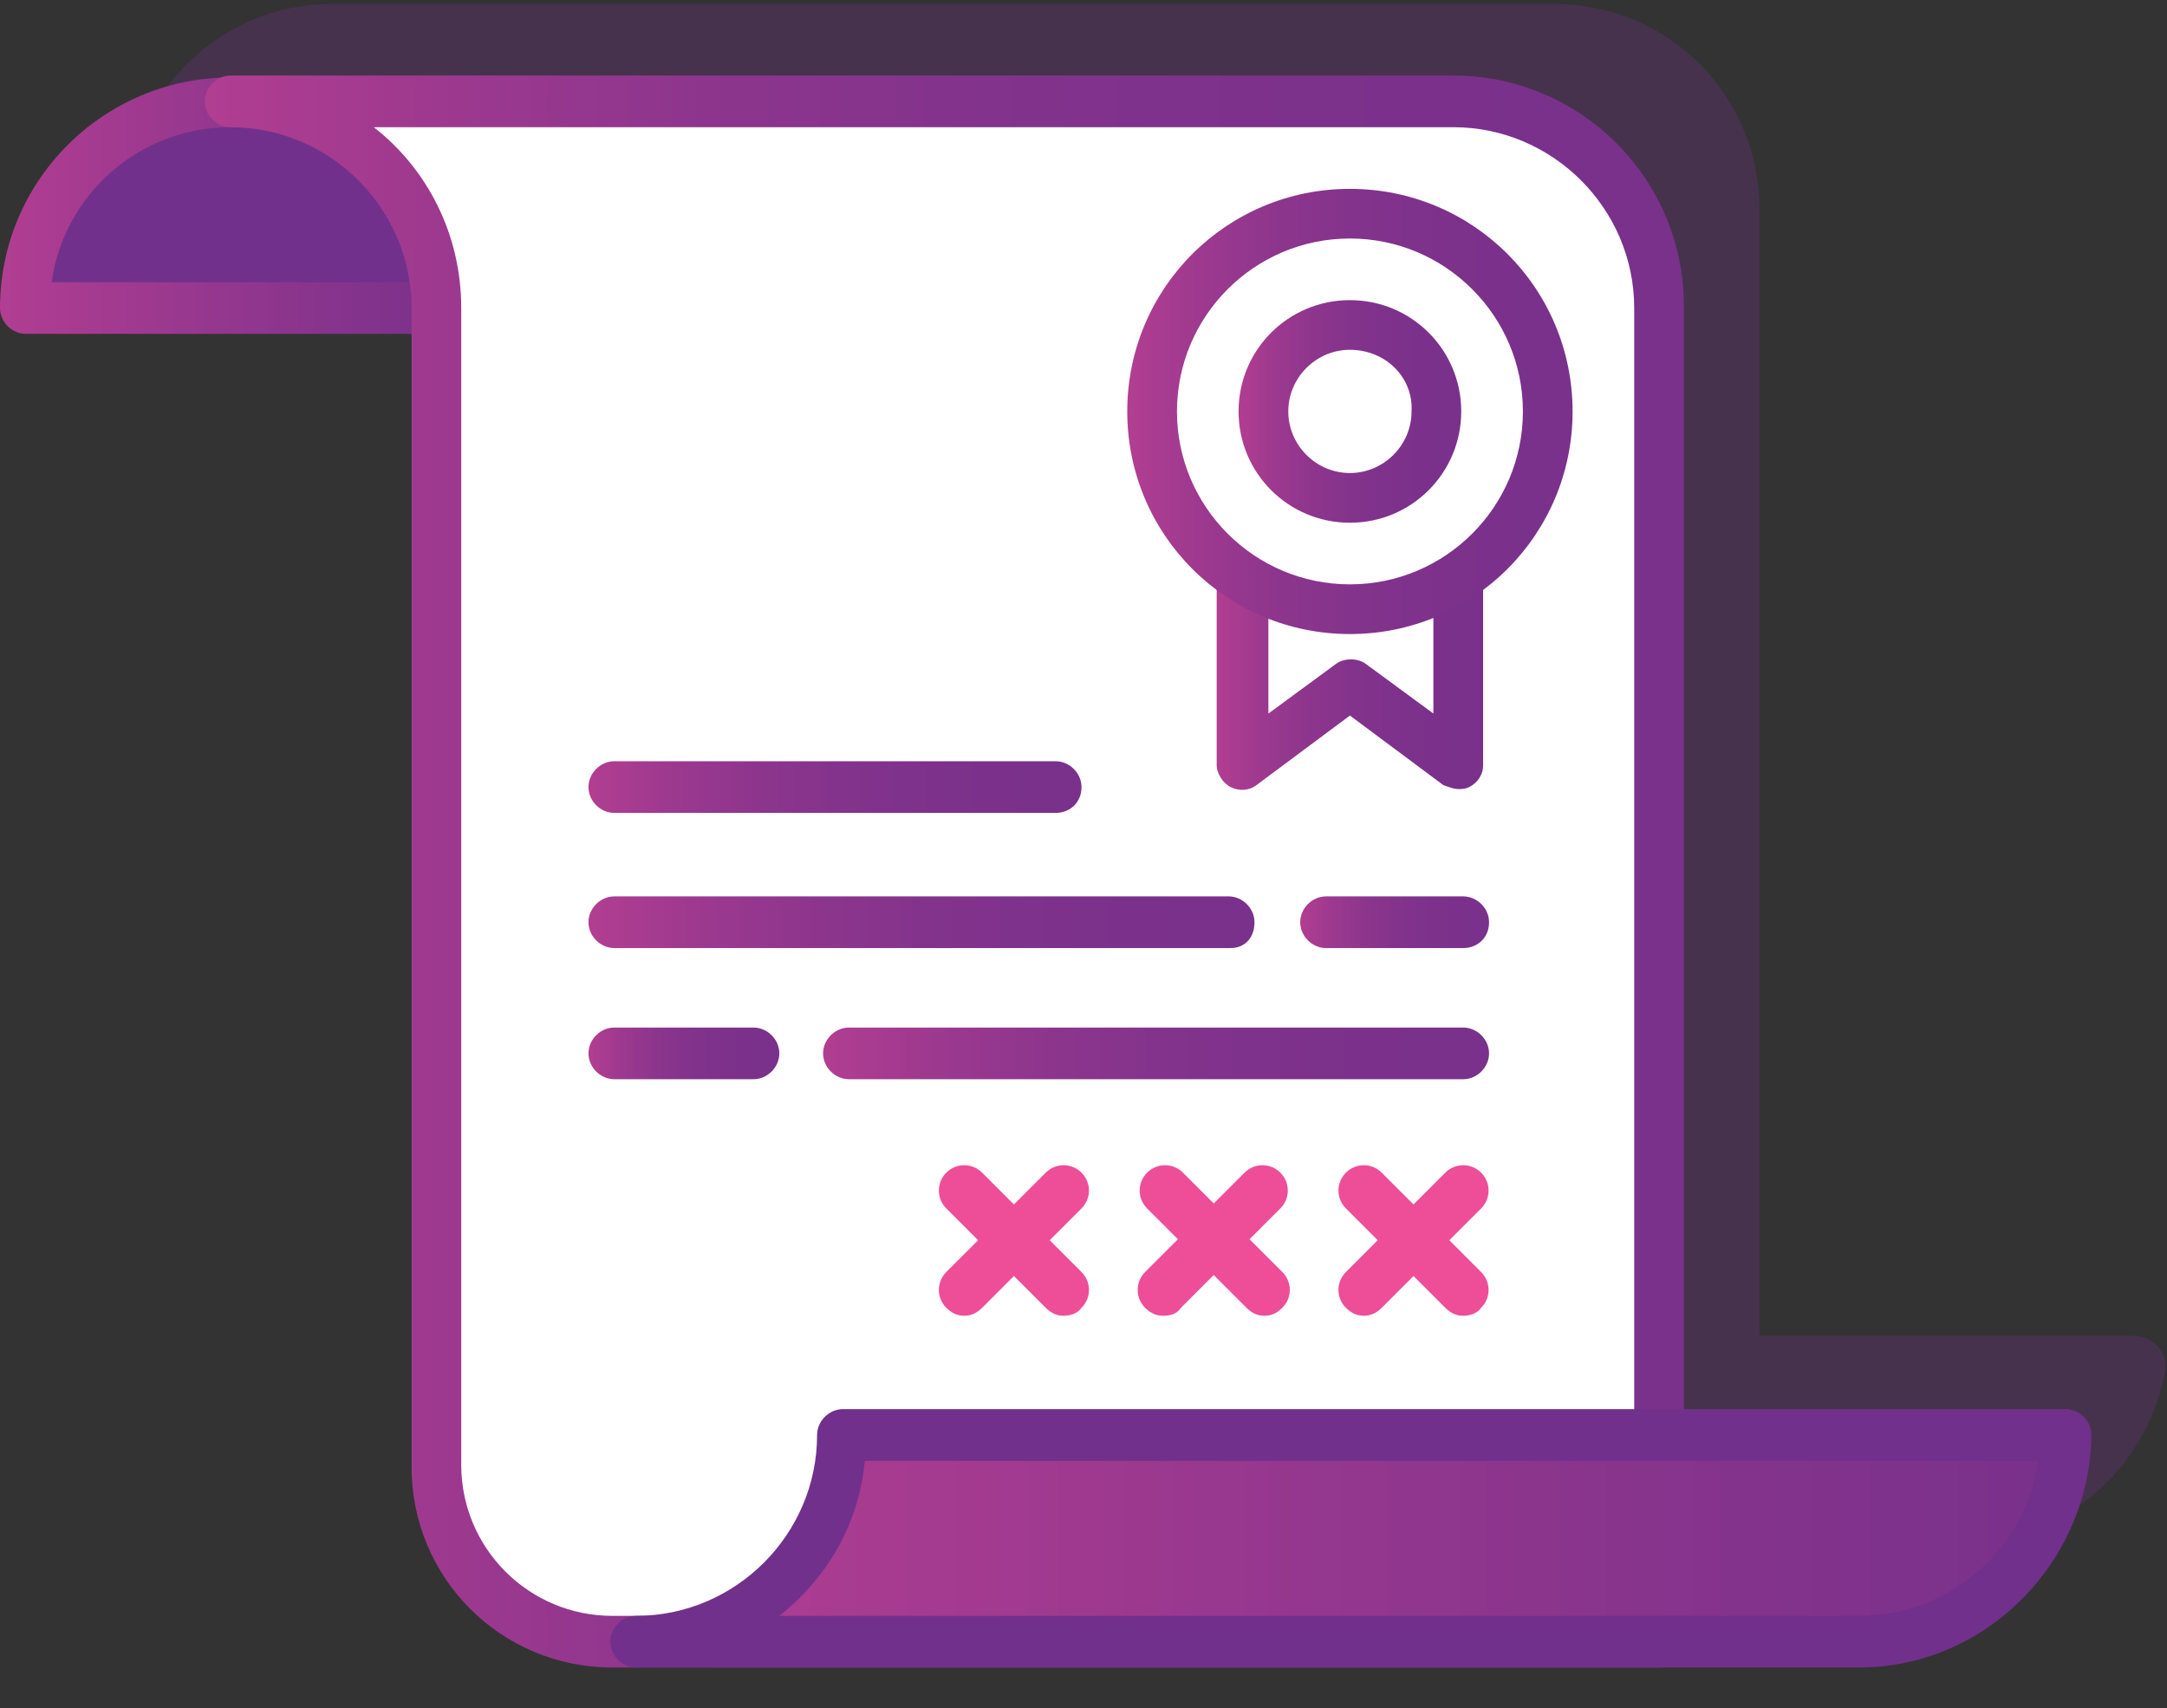 <?xml version="1.0" encoding="UTF-8"?>
<svg width="52px" height="41px" viewBox="0 0 52 41" version="1.1" xmlns="http://www.w3.org/2000/svg" xmlns:xlink="http://www.w3.org/1999/xlink">
    <rect x="0" y="0" width="52" height="41" fill="#333333" stroke="none"/>
    <!-- Generator: Sketch 50.2 (55047) - http://www.bohemiancoding.com/sketch -->
    <title>Icons/B-student@1x</title>
    <desc>Created with Sketch.</desc>
    <defs>
        <linearGradient x1="0%" y1="49.885%" x2="100.054%" y2="49.885%" id="linearGradient-1">
            <stop stop-color="#B13E91" offset="0%"></stop>
            <stop stop-color="#AE3D91" offset="4.322%"></stop>
            <stop stop-color="#88348D" offset="68.84%"></stop>
            <stop stop-color="#79318B" offset="100%"></stop>
        </linearGradient>
        <linearGradient x1="0.061%" y1="50.033%" x2="100.027%" y2="50.033%" id="linearGradient-2">
            <stop stop-color="#B13E91" offset="0%"></stop>
            <stop stop-color="#9D398F" offset="16.13%"></stop>
            <stop stop-color="#8D358D" offset="33.86%"></stop>
            <stop stop-color="#82338C" offset="52.82%"></stop>
            <stop stop-color="#7C318B" offset="73.66%"></stop>
            <stop stop-color="#79318B" offset="100%"></stop>
        </linearGradient>
        <linearGradient x1="-0.117%" y1="50.657%" x2="99.956%" y2="50.657%" id="linearGradient-3">
            <stop stop-color="#B13E91" offset="0%"></stop>
            <stop stop-color="#AE3D91" offset="4.322%"></stop>
            <stop stop-color="#88348D" offset="68.84%"></stop>
            <stop stop-color="#79318B" offset="100%"></stop>
        </linearGradient>
        <linearGradient x1="0.543%" y1="49.994%" x2="100.087%" y2="49.994%" id="linearGradient-4">
            <stop stop-color="#B13E91" offset="0%"></stop>
            <stop stop-color="#9D398F" offset="16.13%"></stop>
            <stop stop-color="#8D358D" offset="33.86%"></stop>
            <stop stop-color="#82338C" offset="52.82%"></stop>
            <stop stop-color="#7C318B" offset="73.66%"></stop>
            <stop stop-color="#79318B" offset="100%"></stop>
        </linearGradient>
        <linearGradient x1="0.291%" y1="50.01%" x2="100.086%" y2="50.01%" id="linearGradient-5">
            <stop stop-color="#B13E91" offset="0%"></stop>
            <stop stop-color="#9D398F" offset="16.13%"></stop>
            <stop stop-color="#8D358D" offset="33.86%"></stop>
            <stop stop-color="#82338C" offset="52.82%"></stop>
            <stop stop-color="#7C318B" offset="73.66%"></stop>
            <stop stop-color="#79318B" offset="100%"></stop>
        </linearGradient>
        <linearGradient x1="0.108%" y1="50.02%" x2="100.646%" y2="50.02%" id="linearGradient-6">
            <stop stop-color="#B13E91" offset="0%"></stop>
            <stop stop-color="#9D398F" offset="16.13%"></stop>
            <stop stop-color="#8D358D" offset="33.86%"></stop>
            <stop stop-color="#82338C" offset="52.82%"></stop>
            <stop stop-color="#7C318B" offset="73.66%"></stop>
            <stop stop-color="#79318B" offset="100%"></stop>
        </linearGradient>
        <linearGradient x1="0.335%" y1="52.212%" x2="99.823%" y2="52.212%" id="linearGradient-7">
            <stop stop-color="#B13E91" offset="0%"></stop>
            <stop stop-color="#9D398F" offset="16.13%"></stop>
            <stop stop-color="#8D358D" offset="33.86%"></stop>
            <stop stop-color="#82338C" offset="52.82%"></stop>
            <stop stop-color="#7C318B" offset="73.66%"></stop>
            <stop stop-color="#79318B" offset="100%"></stop>
        </linearGradient>
        <linearGradient x1="0.248%" y1="52.804%" x2="100.052%" y2="52.804%" id="linearGradient-8">
            <stop stop-color="#B13E91" offset="0%"></stop>
            <stop stop-color="#9D398F" offset="16.13%"></stop>
            <stop stop-color="#8D358D" offset="33.86%"></stop>
            <stop stop-color="#82338C" offset="52.82%"></stop>
            <stop stop-color="#7C318B" offset="73.66%"></stop>
            <stop stop-color="#79318B" offset="100%"></stop>
        </linearGradient>
        <linearGradient x1="-0.029%" y1="52.804%" x2="99.675%" y2="52.804%" id="linearGradient-9">
            <stop stop-color="#B13E91" offset="0%"></stop>
            <stop stop-color="#9D398F" offset="16.13%"></stop>
            <stop stop-color="#8D358D" offset="33.86%"></stop>
            <stop stop-color="#82338C" offset="52.82%"></stop>
            <stop stop-color="#7C318B" offset="73.66%"></stop>
            <stop stop-color="#79318B" offset="100%"></stop>
        </linearGradient>
        <linearGradient x1="0.104%" y1="51.735%" x2="99.908%" y2="51.735%" id="linearGradient-10">
            <stop stop-color="#B13E91" offset="0%"></stop>
            <stop stop-color="#9D398F" offset="16.13%"></stop>
            <stop stop-color="#8D358D" offset="33.86%"></stop>
            <stop stop-color="#82338C" offset="52.82%"></stop>
            <stop stop-color="#7C318B" offset="73.66%"></stop>
            <stop stop-color="#79318B" offset="100%"></stop>
        </linearGradient>
        <linearGradient x1="0.866%" y1="51.735%" x2="99.545%" y2="51.735%" id="linearGradient-11">
            <stop stop-color="#B13E91" offset="0%"></stop>
            <stop stop-color="#9D398F" offset="16.13%"></stop>
            <stop stop-color="#8D358D" offset="33.86%"></stop>
            <stop stop-color="#82338C" offset="52.82%"></stop>
            <stop stop-color="#7C318B" offset="73.66%"></stop>
            <stop stop-color="#79318B" offset="100%"></stop>
        </linearGradient>
    </defs>
    <g id="Symbols" stroke="none" stroke-width="1" fill="none" fill-rule="evenodd">
        <g id="Card/B-Student" transform="translate(-138, -180)">
            <g id="Content">
                <g id="Icon" transform="translate(119, 155)">
                    <g id="Glyphs/B-student" transform="translate(19, 19)">
                        <g id="B-Student" transform="translate(0, 6)">
                            <path d="M42.22,32.059 L42.22,5.009 C42.22,2.29 40.026,0.095 37.306,0.095 L12.881,0.095 L7.967,0.095 C8.206,0.095 8.492,0.143 8.73,0.143 C8.492,0.095 8.206,0.095 7.967,0.095 C5.248,0.095 3.053,2.29 3.053,5.009 L12.881,5.009 C12.881,2.624 11.211,0.62 8.921,0.191 C11.163,0.668 12.881,2.624 12.881,5.009 L12.881,32.774 C12.881,35.112 14.789,37.02 17.127,37.02 L17.699,37.02 L42.125,37.02 L42.268,37.02 L47.086,37.02 C49.519,37.02 51.523,35.255 51.952,32.917 C52.048,32.488 51.666,32.059 51.189,32.059 L42.22,32.059 Z" id="Shape" fill="#71308B" fill-rule="nonzero" opacity="0.3"></path>
                            <g id="Group" transform="translate(0, 1.431)" fill-rule="nonzero">
                                <path d="M10.495,5.963 C10.495,3.244 8.301,1.05 5.582,1.05 C2.862,1.05 0.62,3.244 0.62,5.963 L10.495,5.963 Z" id="Shape" fill="#71308B"></path>
                                <path d="M10.495,6.583 L0.62,6.583 C0.286,6.583 0,6.297 0,5.963 C0,2.91 2.481,0.429 5.534,0.429 C8.587,0.429 11.068,2.91 11.068,5.963 C11.068,6.297 10.782,6.583 10.495,6.583 Z M1.24,5.343 L9.828,5.343 C9.541,3.244 7.728,1.622 5.534,1.622 C3.339,1.622 1.527,3.244 1.24,5.343 Z" id="Shape" fill="url(#linearGradient-1)"></path>
                            </g>
                            <g id="Group" transform="translate(4.771, 1.431)" fill-rule="nonzero">
                                <path d="M30.103,1.05 L5.725,1.05 L0.763,1.05 C3.483,1.05 5.725,3.244 5.725,5.963 L5.725,33.728 C5.725,36.066 7.633,37.974 9.971,37.974 L35.064,37.974 L35.064,5.963 C35.064,3.244 32.822,1.05 30.103,1.05 Z" id="Shape" fill="#FFFFFF"></path>
                                <path d="M35.064,38.594 L9.923,38.594 C7.251,38.594 5.105,36.448 5.105,33.776 L5.105,5.963 C5.105,3.578 3.149,1.622 0.763,1.622 C0.429,1.622 0.143,1.336 0.143,1.002 C0.143,0.668 0.429,0.382 0.763,0.382 L30.103,0.382 C33.156,0.382 35.637,2.862 35.637,5.916 L35.637,37.927 C35.637,38.308 35.398,38.594 35.064,38.594 Z M4.198,1.622 C5.486,2.624 6.297,4.198 6.297,5.963 L6.297,33.728 C6.297,35.732 7.919,37.354 9.923,37.354 L34.444,37.354 L34.444,5.963 C34.444,3.578 32.488,1.622 30.103,1.622 L4.198,1.622 Z" id="Shape" fill="url(#linearGradient-2)"></path>
                            </g>
                            <g id="Group" transform="translate(14.312, 33.394)" fill-rule="nonzero">
                                <path d="M35.255,1.05 L25.38,1.05 L5.916,1.05 C5.916,3.769 3.721,5.963 1.002,5.963 C1.002,5.963 1.002,5.963 1.002,5.963 L25.428,5.963 L30.341,5.963 C33.013,6.011 35.255,3.817 35.255,1.05 Z" id="Shape" fill="url(#linearGradient-3)"></path>
                                <path d="M30.294,6.631 L0.954,6.631 C0.954,6.631 0.954,6.631 0.954,6.631 C0.62,6.631 0.334,6.345 0.334,6.011 C0.334,5.677 0.62,5.391 0.954,5.391 C3.339,5.391 5.295,3.435 5.295,1.05 C5.295,0.716 5.582,0.429 5.916,0.429 L35.255,0.429 C35.589,0.429 35.875,0.716 35.875,1.05 C35.828,4.103 33.347,6.631 30.294,6.631 Z M4.389,5.391 L30.294,5.391 C32.488,5.391 34.301,3.769 34.587,1.67 L6.44,1.67 C6.297,3.196 5.534,4.484 4.389,5.391 Z" id="Shape" fill="#71308B"></path>
                            </g>
                            <g id="Group" transform="translate(26.716, 4.294)" fill-rule="nonzero">
                                <g transform="translate(2.385, 5.725)" id="Shape">
                                    <polygon fill="#FFFFFF" points="5.916 8.349 3.292 6.393 0.716 8.349 0.716 0.859 5.916 0.859"></polygon>
                                    <path d="M5.916,8.921 C5.772,8.921 5.677,8.873 5.534,8.826 L3.292,7.156 L1.05,8.826 C0.859,8.969 0.62,8.969 0.429,8.873 C0.239,8.778 0.095,8.539 0.095,8.349 L0.095,0.859 C0.095,0.525 0.382,0.239 0.716,0.239 L5.868,0.239 C6.202,0.239 6.488,0.525 6.488,0.859 L6.488,8.349 C6.488,8.587 6.345,8.778 6.154,8.873 C6.059,8.921 5.963,8.921 5.916,8.921 Z M1.336,1.431 L1.336,7.108 L2.958,5.916 C3.149,5.772 3.483,5.772 3.673,5.916 L5.295,7.108 L5.295,1.431 L1.336,1.431 Z" fill="url(#linearGradient-4)"></path>
                                </g>
                                <g>
                                    <circle id="Oval" fill="#FFFFFF" cx="5.677" cy="5.582" r="4.723"></circle>
                                    <path d="M5.677,10.925 C2.719,10.925 0.334,8.539 0.334,5.582 C0.334,2.624 2.719,0.239 5.677,0.239 C8.635,0.239 11.02,2.624 11.02,5.582 C11.02,8.539 8.635,10.925 5.677,10.925 Z M5.677,1.431 C3.387,1.431 1.527,3.292 1.527,5.582 C1.527,7.872 3.387,9.732 5.677,9.732 C7.967,9.732 9.828,7.872 9.828,5.582 C9.828,3.292 7.967,1.431 5.677,1.431 Z" id="Shape" fill="url(#linearGradient-5)"></path>
                                </g>
                                <g transform="translate(2.862, 2.862)">
                                    <circle id="Oval" fill="#FFFFFF" cx="2.815" cy="2.719" r="2.099"></circle>
                                    <path d="M2.815,5.391 C1.336,5.391 0.143,4.198 0.143,2.719 C0.143,1.24 1.336,0.048 2.815,0.048 C4.294,0.048 5.486,1.24 5.486,2.719 C5.486,4.198 4.294,5.391 2.815,5.391 Z M2.815,1.24 C2.004,1.24 1.336,1.908 1.336,2.719 C1.336,3.53 2.004,4.198 2.815,4.198 C3.626,4.198 4.294,3.53 4.294,2.719 C4.341,1.908 3.673,1.24 2.815,1.24 Z" id="Shape" fill="url(#linearGradient-6)"></path>
                                </g>
                            </g>
                            <path d="M25.332,19.512 L14.741,19.512 C14.407,19.512 14.121,19.226 14.121,18.892 C14.121,18.558 14.407,18.272 14.741,18.272 L25.332,18.272 C25.666,18.272 25.952,18.558 25.952,18.892 C25.952,19.273 25.666,19.512 25.332,19.512 Z" id="Shape" fill="url(#linearGradient-7)" fill-rule="nonzero"></path>
                            <g id="Group" transform="translate(13.835, 21.468)" fill-rule="nonzero">
                                <path d="M15.695,1.288 L0.906,1.288 C0.572,1.288 0.286,1.002 0.286,0.668 C0.286,0.334 0.572,0.048 0.906,0.048 L15.648,0.048 C15.982,0.048 16.268,0.334 16.268,0.668 C16.268,1.05 16.029,1.288 15.695,1.288 Z" id="Shape" fill="url(#linearGradient-8)"></path>
                                <path d="M21.277,1.288 L17.985,1.288 C17.651,1.288 17.365,1.002 17.365,0.668 C17.365,0.334 17.651,0.048 17.985,0.048 L21.277,0.048 C21.611,0.048 21.897,0.334 21.897,0.668 C21.897,1.05 21.611,1.288 21.277,1.288 Z" id="Shape" fill="url(#linearGradient-9)"></path>
                            </g>
                            <g id="Group" transform="translate(13.835, 24.33)" fill-rule="nonzero">
                                <path d="M21.277,1.574 L6.536,1.574 C6.202,1.574 5.916,1.288 5.916,0.954 C5.916,0.62 6.202,0.334 6.536,0.334 L21.277,0.334 C21.611,0.334 21.897,0.62 21.897,0.954 C21.897,1.288 21.611,1.574 21.277,1.574 Z" id="Shape" fill="url(#linearGradient-10)"></path>
                                <path d="M4.246,1.574 L0.906,1.574 C0.572,1.574 0.286,1.288 0.286,0.954 C0.286,0.62 0.572,0.334 0.906,0.334 L4.246,0.334 C4.58,0.334 4.866,0.62 4.866,0.954 C4.866,1.288 4.58,1.574 4.246,1.574 Z" id="Shape" fill="url(#linearGradient-11)"></path>
                            </g>
                            <g id="Group" transform="translate(22.422, 27.67)" fill="#EE4D98" fill-rule="nonzero">
                                <g transform="translate(9.541, 0)" id="Shape">
                                    <path d="M3.149,3.912 C3.006,3.912 2.862,3.864 2.719,3.721 L0.334,1.336 C0.095,1.097 0.095,0.716 0.334,0.477 C0.572,0.239 0.954,0.239 1.193,0.477 L3.578,2.862 C3.817,3.101 3.817,3.483 3.578,3.721 C3.483,3.864 3.292,3.912 3.149,3.912 Z"></path>
                                    <path d="M0.763,3.912 C0.62,3.912 0.477,3.864 0.334,3.721 C0.095,3.483 0.095,3.101 0.334,2.862 L2.719,0.477 C2.958,0.239 3.339,0.239 3.578,0.477 C3.817,0.716 3.817,1.097 3.578,1.336 L1.193,3.721 C1.05,3.864 0.906,3.912 0.763,3.912 Z"></path>
                                </g>
                                <g transform="translate(4.771, 0)" id="Shape">
                                    <path d="M3.149,3.912 C3.006,3.912 2.862,3.864 2.719,3.721 L0.334,1.336 C0.095,1.097 0.095,0.716 0.334,0.477 C0.572,0.239 0.954,0.239 1.193,0.477 L3.578,2.862 C3.817,3.101 3.817,3.483 3.578,3.721 C3.435,3.864 3.292,3.912 3.149,3.912 Z"></path>
                                    <path d="M0.716,3.912 C0.572,3.912 0.429,3.864 0.286,3.721 C0.048,3.483 0.048,3.101 0.286,2.862 L2.672,0.477 C2.91,0.239 3.292,0.239 3.53,0.477 C3.769,0.716 3.769,1.097 3.53,1.336 L1.145,3.721 C1.05,3.864 0.906,3.912 0.716,3.912 Z"></path>
                                </g>
                                <g id="Shape">
                                    <path d="M3.101,3.912 C2.958,3.912 2.815,3.864 2.672,3.721 L0.286,1.336 C0.048,1.097 0.048,0.716 0.286,0.477 C0.525,0.239 0.906,0.239 1.145,0.477 L3.53,2.862 C3.769,3.101 3.769,3.483 3.53,3.721 C3.435,3.864 3.244,3.912 3.101,3.912 Z"></path>
                                    <path d="M0.716,3.912 C0.572,3.912 0.429,3.864 0.286,3.721 C0.048,3.483 0.048,3.101 0.286,2.862 L2.672,0.477 C2.91,0.239 3.292,0.239 3.53,0.477 C3.769,0.716 3.769,1.097 3.53,1.336 L1.145,3.721 C1.002,3.864 0.859,3.912 0.716,3.912 Z"></path>
                                </g>
                            </g>
                        </g>
                    </g>
                </g>
            </g>
        </g>
    </g>
</svg>